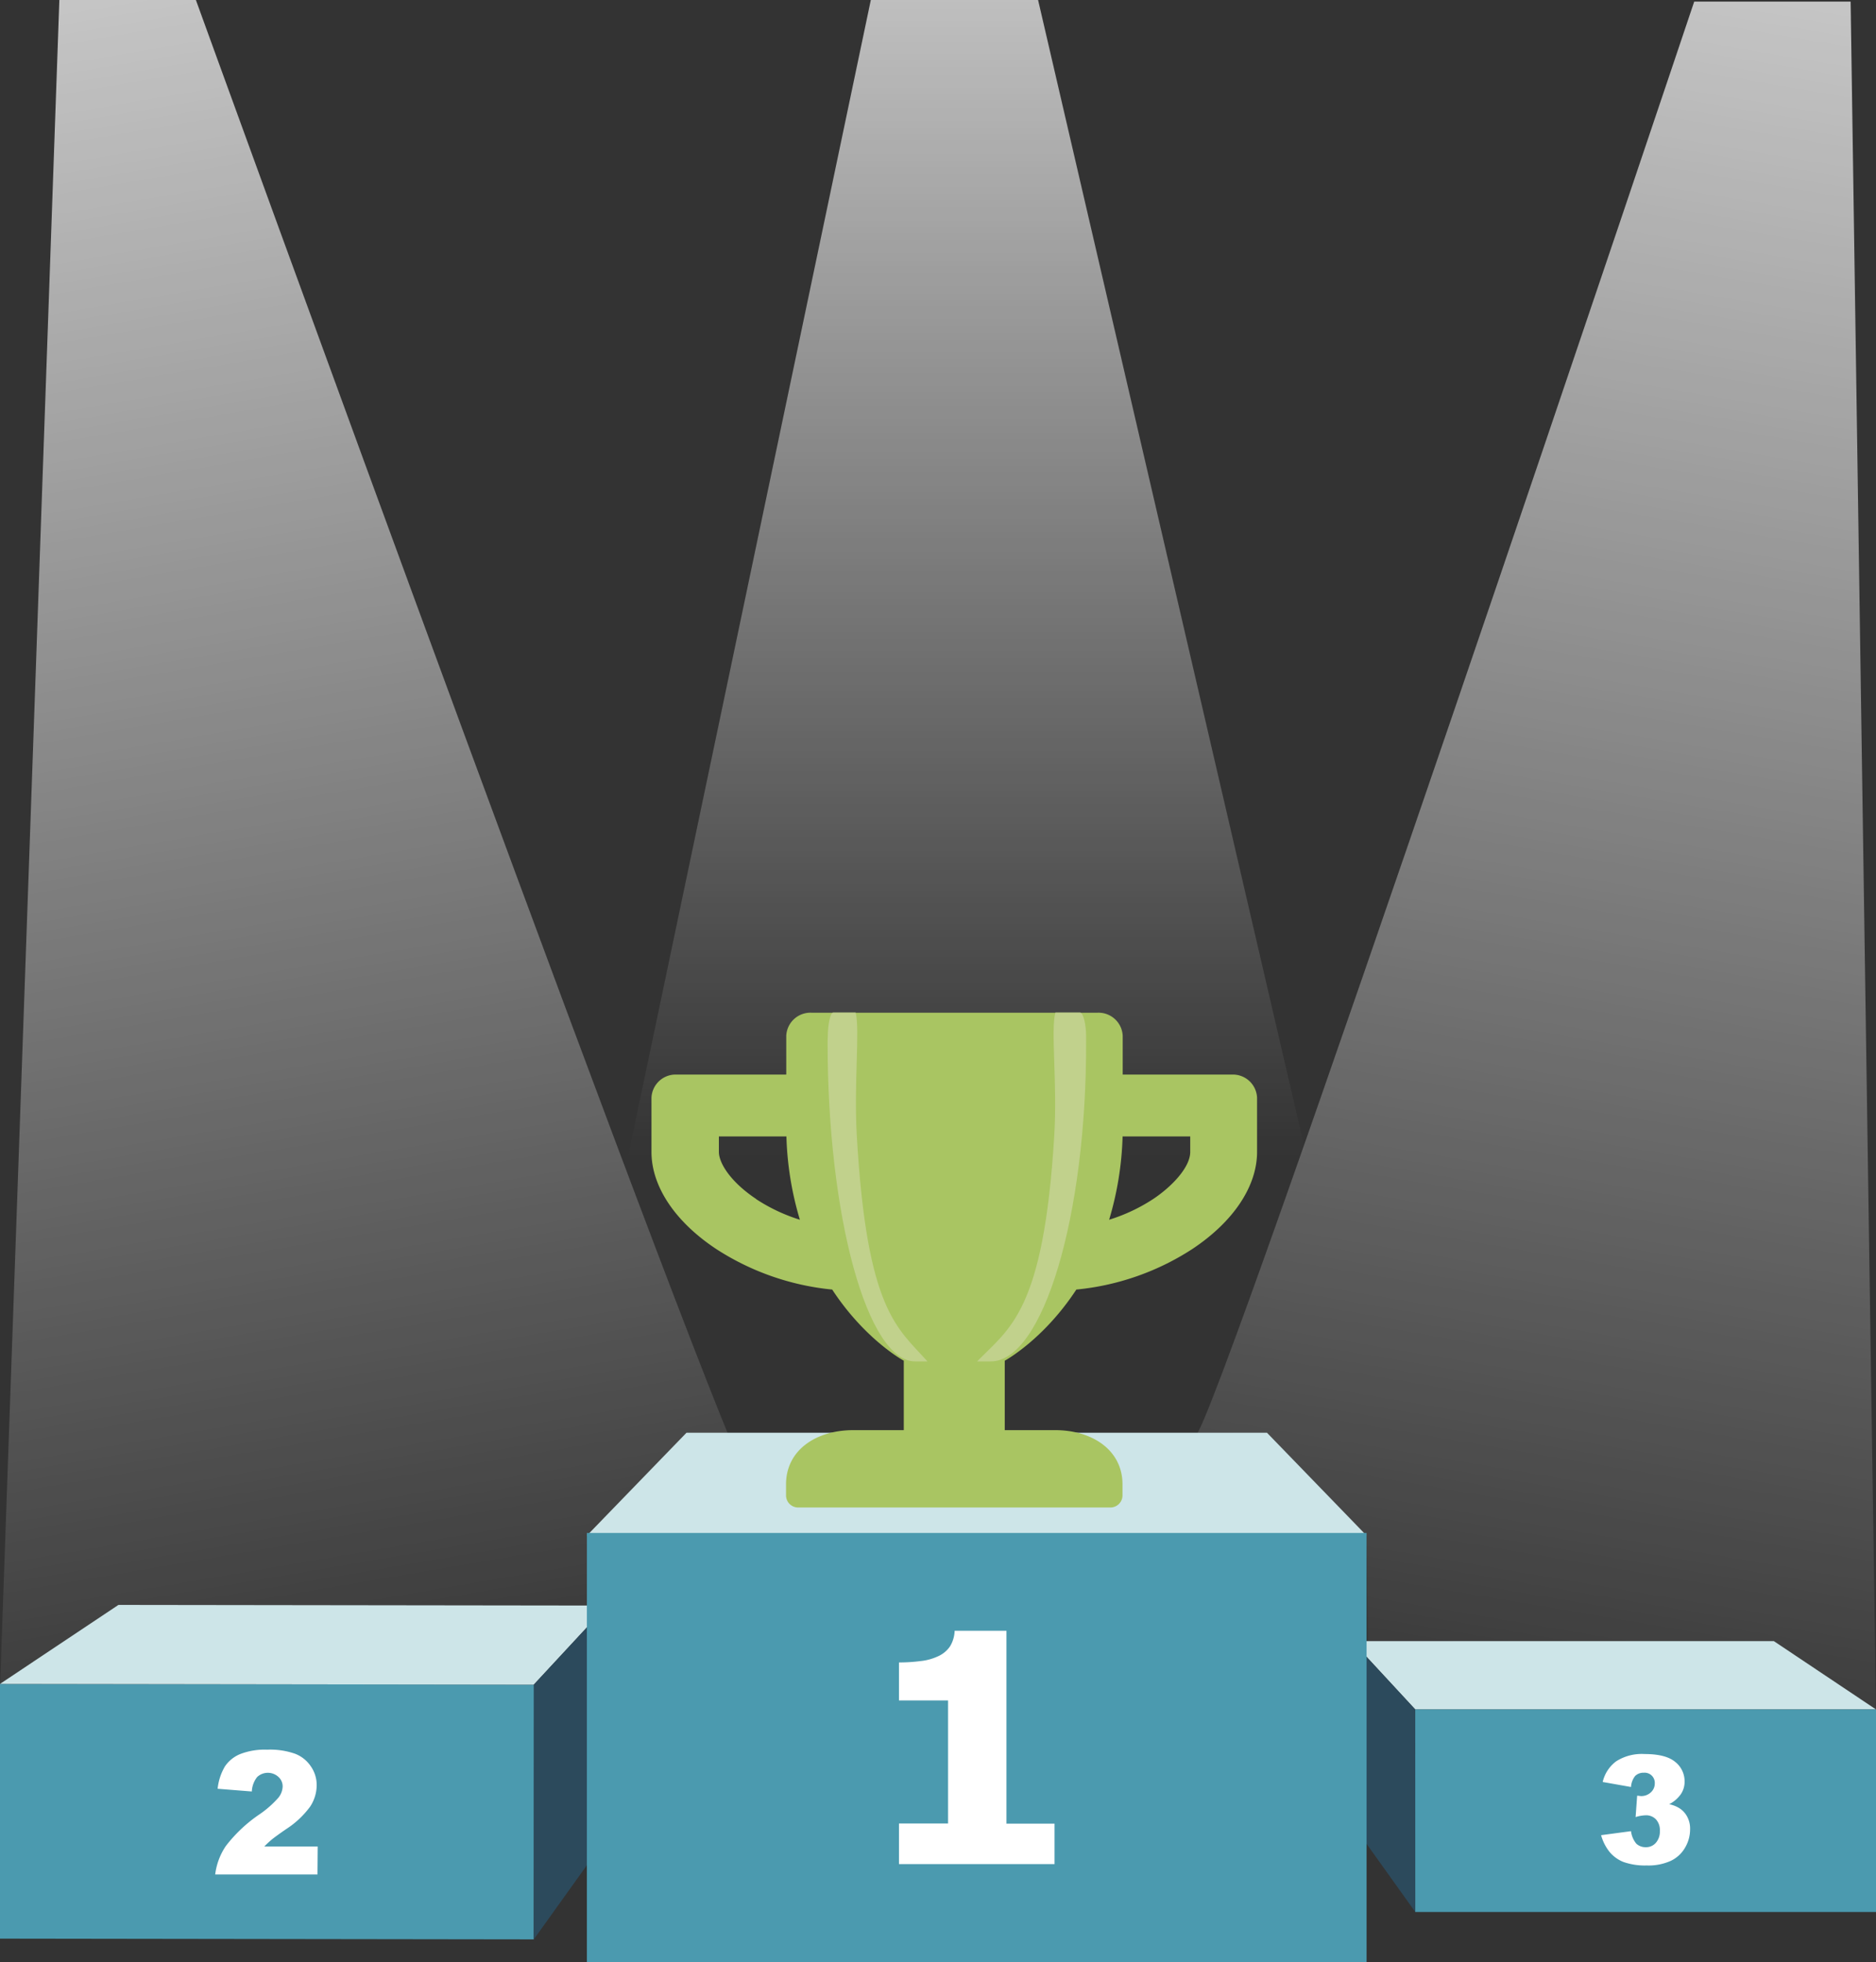 <svg id="OBJECTS" xmlns="http://www.w3.org/2000/svg" xmlns:xlink="http://www.w3.org/1999/xlink" viewBox="0 0 351.17 367.33"><rect x="0" y="0" width="351.17" height="367.33" fill="#333333" stroke="none"/><defs><style>.cls-1{fill:url(#linear-gradient);}.cls-2{fill:url(#linear-gradient-2);}.cls-3{fill:url(#linear-gradient-3);}.cls-4{fill:#cde5e8;}.cls-5{fill:#4b9aaf;}.cls-6{fill:#2c4a5c;}.cls-7{fill:#fff;}.cls-8{fill:#a9c562;}.cls-9{fill:#c1d18c;}</style><linearGradient id="linear-gradient" x1="183.52" y1="217" x2="183.52" y2="-99.76" gradientUnits="userSpaceOnUse"><stop offset="0" stop-color="#fff" stop-opacity="0"/><stop offset="1" stop-color="#fff"/></linearGradient><linearGradient id="linear-gradient-2" x1="147.16" y1="329.2" x2="68.8" y2="-131.44" xlink:href="#linear-gradient"/><linearGradient id="linear-gradient-3" x1="441.15" y1="334.23" x2="361.67" y2="-133.05" gradientTransform="matrix(-1, 0, 0, 1, 793.18, 0)" xlink:href="#linear-gradient"/></defs><polygon class="cls-1" points="194.32 0 187.11 0 170.22 0 163.01 0 99.92 300.57 163.83 300.47 183.76 300.47 267.12 313.64 194.32 0"/><path class="cls-2" d="M108,0s99.74,275.09,103.91,277.86l-30.69,9.63-.07,19.76-109.79,8L82.44,0Z" transform="translate(-71.33)"/><path class="cls-3" d="M388.47.3s-89.21,265.83-93.39,268.6l32.06,18.59.31,26.15L422.5,320,417.75.3Z" transform="translate(-71.33)"/><g id="Calque_1" data-name="Calque 1"><polygon class="cls-4" points="351.17 320.04 264.92 320.04 253.09 307.25 332.05 307.25 351.17 320.04"/><rect class="cls-5" x="264.92" y="320.04" width="86.25" height="37.92"/><polygon class="cls-6" points="253.09 307.25 253.09 341.4 264.93 357.96 264.92 320.04 253.09 307.25"/><polygon class="cls-5" points="99.92 363.09 0 362.95 0 315.26 99.99 315.4 99.92 363.09"/><polygon class="cls-4" points="0 315.26 99.92 315.4 113.65 300.59 22.17 300.47 0 315.26"/><polygon class="cls-6" points="113.65 300.59 113.59 344 99.92 363.09 99.92 315.4 113.65 300.59"/><polygon class="cls-4" points="255.81 287.49 109.86 287.49 128.5 268.24 237.17 268.24 255.81 287.49"/><rect class="cls-5" x="109.86" y="287" width="145.95" height="80.33"/><path class="cls-7" d="M268.73,349H239.61v-7.61h9.19V318.36h-9.19v-7.12a31.36,31.36,0,0,0,4-.25,10.24,10.24,0,0,0,3.22-.86,5.38,5.38,0,0,0,2.33-1.89,6,6,0,0,0,.87-2.93h9.7v36.11h9Z" transform="translate(-71.33)"/><path class="cls-7" d="M130.76,350.94H111.61a12.18,12.18,0,0,1,2-5.34,27.19,27.19,0,0,1,6.26-5.9,18.66,18.66,0,0,0,3.59-3.16,3.54,3.54,0,0,0,.78-2.06,2.38,2.38,0,0,0-.77-1.79,2.93,2.93,0,0,0-4,0,4.67,4.67,0,0,0-1,2.71l-6.4-.51a10.26,10.26,0,0,1,1.38-4.21,6.36,6.36,0,0,1,2.88-2.3,12.75,12.75,0,0,1,5-.81,14.15,14.15,0,0,1,5.25.77,6.26,6.26,0,0,1,2.94,2.36,6.12,6.12,0,0,1,1.09,3.54,7.33,7.33,0,0,1-1.23,4,16.91,16.91,0,0,1-4.48,4.2c-1.28.88-2.14,1.51-2.58,1.86a19,19,0,0,0-1.52,1.4h10Z" transform="translate(-71.33)"/></g><g id="Calque_2" data-name="Calque 2"><path class="cls-7" d="M376.64,334.56l-5.3-.94a6.67,6.67,0,0,1,2.54-3.88,8.91,8.91,0,0,1,5.32-1.35q3.94,0,5.71,1.47a4.6,4.6,0,0,1,1.76,3.7,4.11,4.11,0,0,1-.72,2.37,6,6,0,0,1-2.16,1.85,6,6,0,0,1,1.79.68,4.14,4.14,0,0,1,1.56,1.63,4.7,4.7,0,0,1,.56,2.41,6.73,6.73,0,0,1-.92,3.38,6.1,6.1,0,0,1-2.66,2.49,10.14,10.14,0,0,1-4.55.88,12.11,12.11,0,0,1-4.34-.65,6.53,6.53,0,0,1-2.61-1.89,8.81,8.81,0,0,1-1.58-3.13l5.6-.75a4.54,4.54,0,0,0,1,2.35,2.53,2.53,0,0,0,1.77.65,2.4,2.4,0,0,0,1.88-.82,3.16,3.16,0,0,0,.75-2.2,3,3,0,0,0-.72-2.18,2.54,2.54,0,0,0-2-.77,7.11,7.11,0,0,0-1.82.33l.29-4c.25,0,.49.06.73.07a2.63,2.63,0,0,0,1.84-.7,2.23,2.23,0,0,0,.73-1.67,1.9,1.9,0,0,0-2.06-2,2.2,2.2,0,0,0-1.61.6A3.67,3.67,0,0,0,376.64,334.56Z" transform="translate(-71.33)"/></g><path class="cls-8" d="M302,201.18H281.49v-7.24a4.53,4.53,0,0,0-4.7-4.34H223.23a4.53,4.53,0,0,0-4.72,4.32v7.26H198a4.53,4.53,0,0,0-4.72,4.32v10.16c0,6.46,4.42,13.1,12.18,18.22a48.55,48.55,0,0,0,21.65,7.55c6.18,9.43,13.4,13.32,13.4,13.32v13h-9.44c-7,0-12.6,3.75-12.6,10.14v2.17a2.27,2.27,0,0,0,2.36,2.17h58.26a2.27,2.27,0,0,0,2.36-2.17v-2.17c0-6.39-5.65-10.14-12.6-10.14h-9.44v-13s7.22-3.89,13.4-13.32a48.38,48.38,0,0,0,21.65-7.55c7.74-5.12,12.18-11.76,12.18-18.22V205.52a4.53,4.53,0,0,0-4.7-4.34Zm-89.1,23.31c-4.8-3.19-7-6.73-7-8.83v-2.9h12.64a60,60,0,0,0,2.52,15.6A32.69,32.69,0,0,1,212.86,224.49Zm81.23-8.83c0,2.91-3.49,6.53-6.95,8.83a32.66,32.66,0,0,1-8.23,3.87,60,60,0,0,0,2.52-15.6h12.66Z" transform="translate(-71.33)"/><path class="cls-9" d="M226.29,194c0-2.12.46-4.42,1-4.43l4.21,0c.83,3.24-.36,13.2.22,23.16,1.89,32.81,7.64,35.88,13.22,42.15h-2.3c-8.91.09-16.44-27.13-16.39-60Z" transform="translate(-71.33)"/><path class="cls-9" d="M274.64,194c0-2.12-.51-4.42-1.14-4.43l-4.61,0c-.91,3.24.4,13.21-.22,23.17-2,32.8-8.32,35.87-14.43,42.14h2.52c9.75.11,18-27.11,17.88-60Z" transform="translate(-71.33)"/></svg>